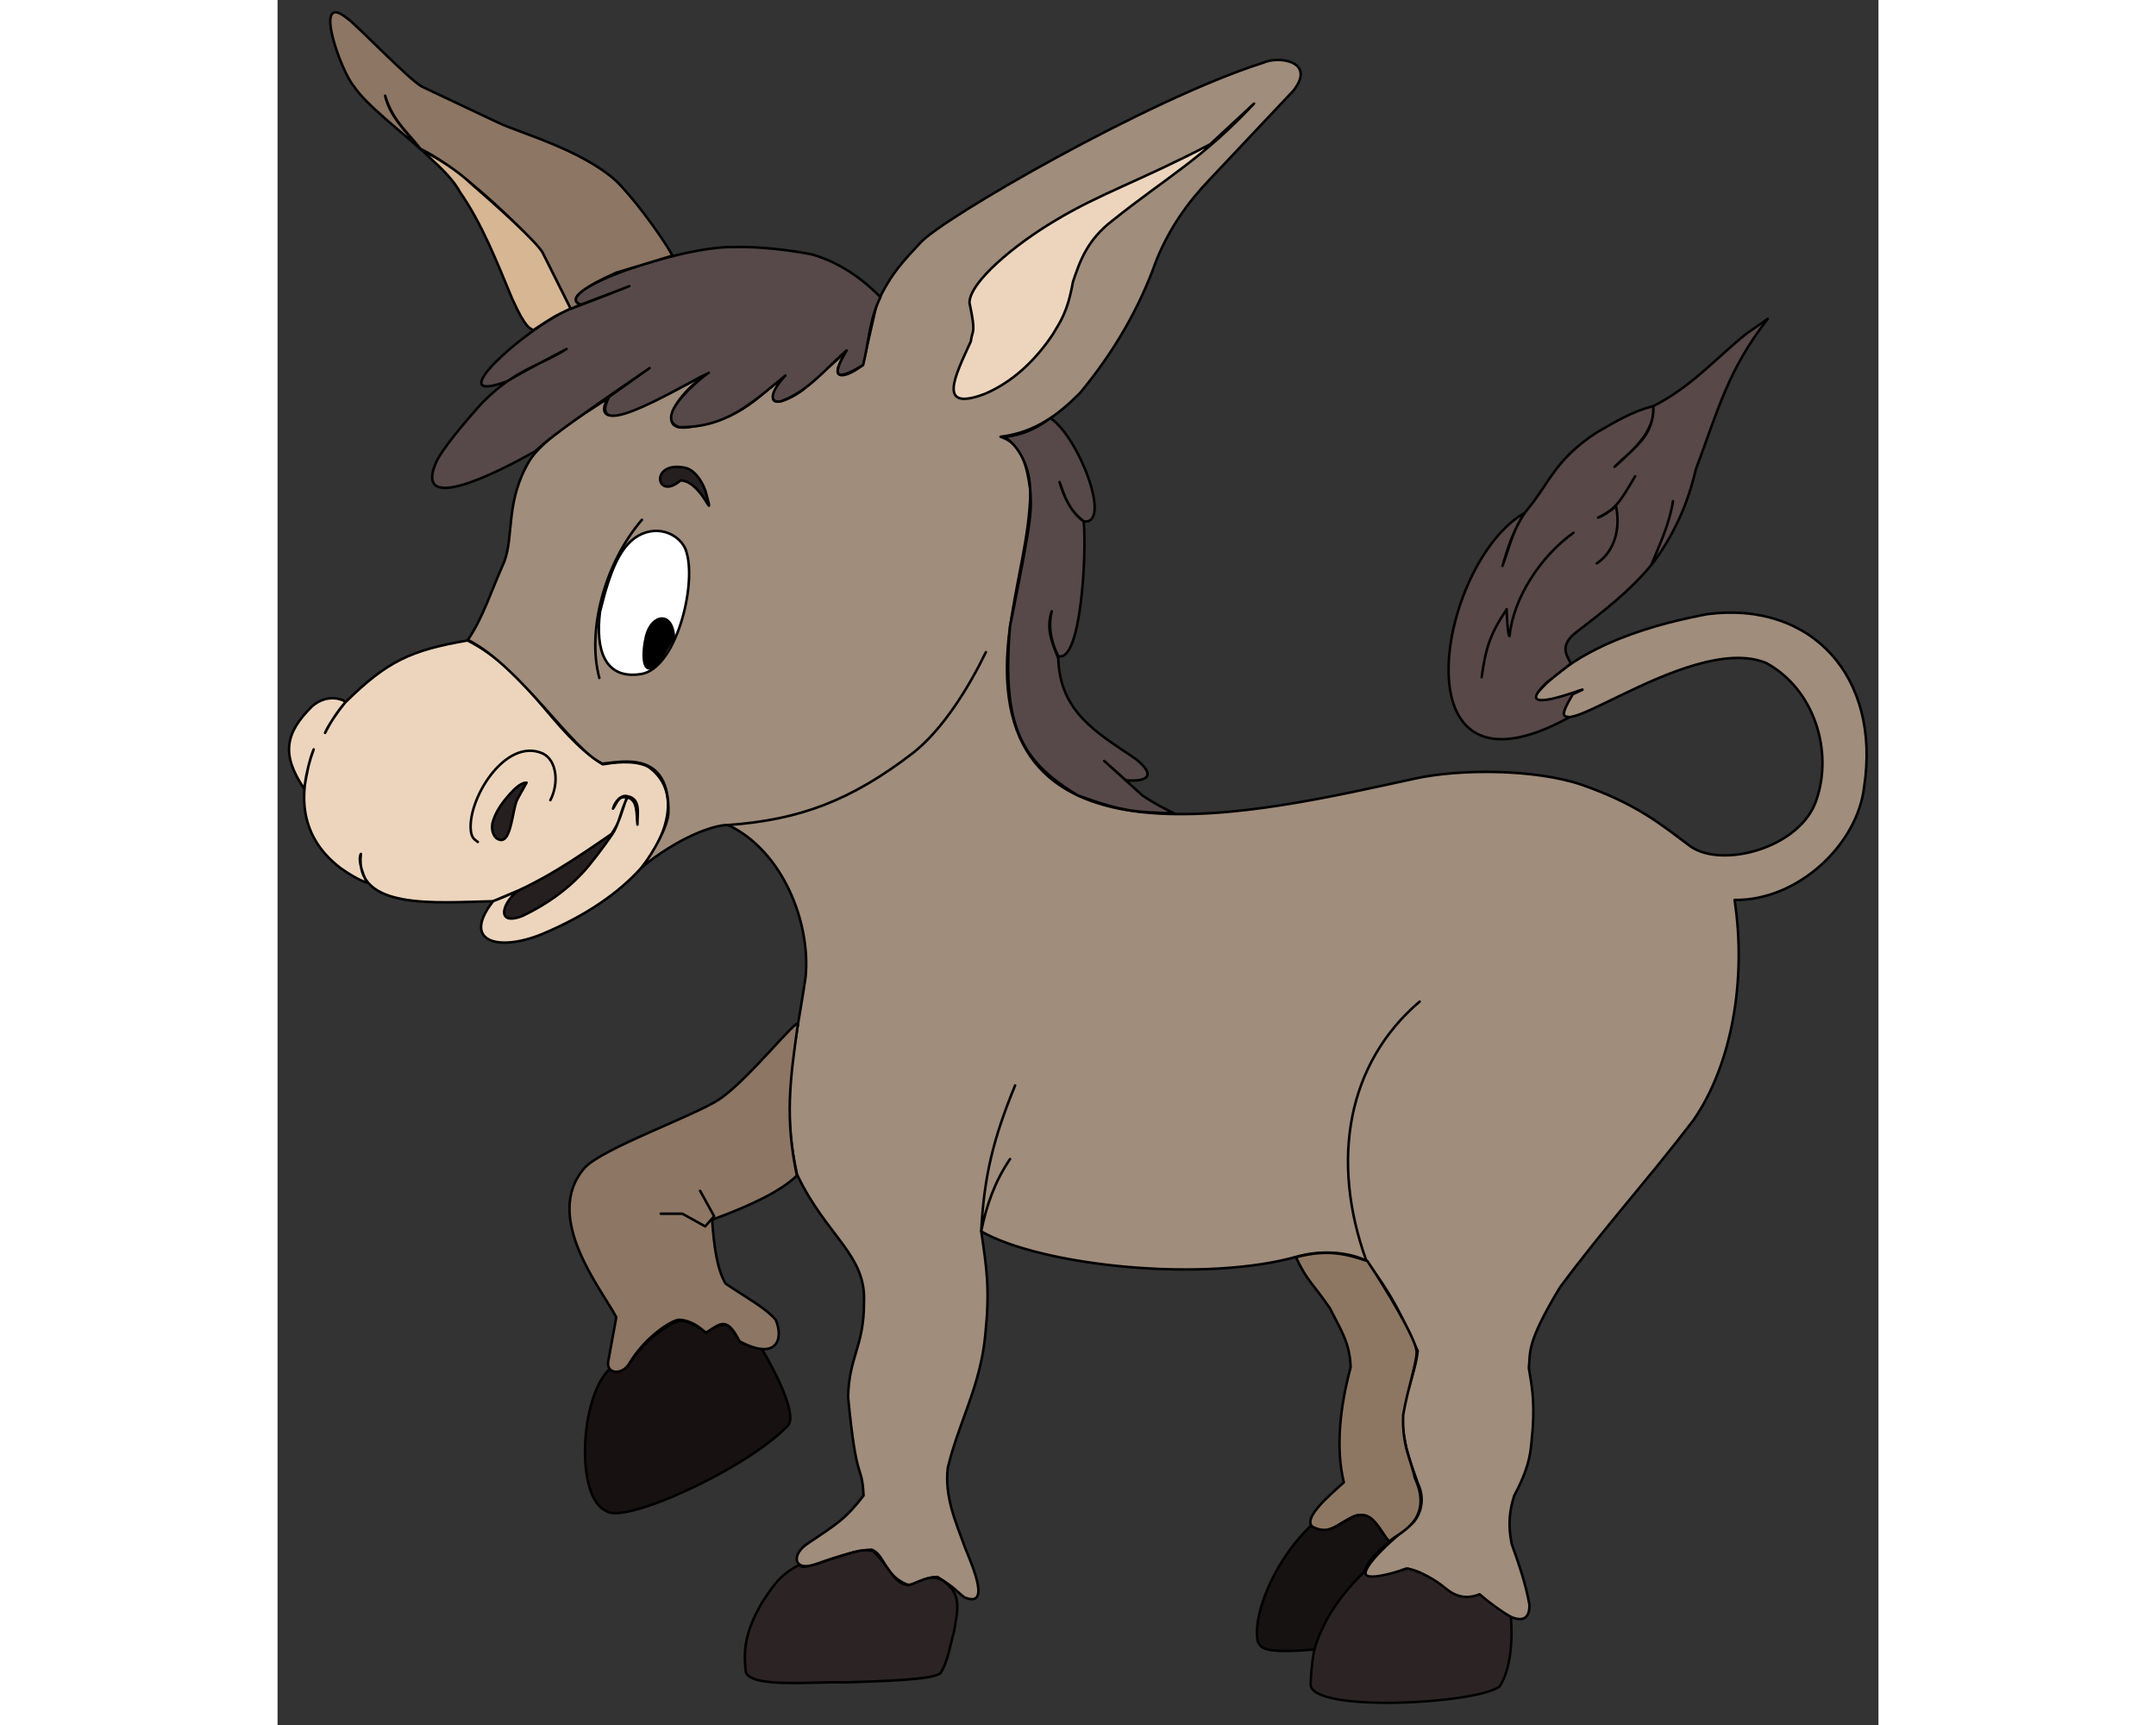 <?xml version="1.0" encoding="UTF-8"?>
<svg width="100mm" height="80mm" version="1.1" viewBox="0 0 628.37 677" xmlns="http://www.w3.org/2000/svg">
 <rect x="0" y="0" width="628.37" height="677" fill="#333333" stroke="none"/>
 <g transform="translate(-69.881 -187.25)">
  <g transform="matrix(.987 0 0 .987 4.939 6.761)">
   <g stroke="#000" stroke-linecap="round">
    <path d="m195.07 486.79c3.827-0.558 12.091-2.006 18.071 0.898 15.635 10.911 4.52 32.157-2.551 40.11-9.352 10.428-22.369 19.245-39.462 26.437-17.246 7.149-32.446 3.34-19.606-13.009-22.868 0.49-55.238 3.682-52.587-18.806-1.595 2.845 1.945 10.869 2.503 11.244 0.922 0.619-3.357-0.474-10.525-5.569-16.201-12.348-17.376-29.084-10.749-47.249-1.934 4.687-2.794 10.001-3.778 15.638-9.323-13.688-7.428-22.225 3.037-32.66 1.394-1.2 4.747-4.009 10.228-3.157 1.181 0.375 3.732 0.716 2.631 2.048-2.393 2.893-6.678 9.102-7.587 11.57 2.235-4.348 4.817-8.464 8.06-12.14 16.669-16.439 26.038-20.713 48.606-24.608 25.013 12.849 33.117 36.121 53.711 49.252z" fill="#edd5bd" stroke-linejoin="round" stroke-width="1px"/>
    <path d="m298.5 328.08 5.556-24.244c5.808-12.837 11.617-18.104 17.425-24.496 8.659-9.605 90.374-56.897 136.12-71.468 6.385-2.982 21.452-0.624 12.122 11.112l-33.335 35.355c-8.571 8.975-16.001 19.319-21.213 32.325-6.699 18.87-16.872 36.351-30.305 52.528-8.333 8.329-17.565 15.61-31.549 17.346 7.013 2.371 10.132 7.918 11.851 21.545-0.167 18.338-5.982 36.602-8.586 58.084-10.644 97.316 99.253 69.747 161.6 56.273 17.877-3.909 47.427-3.798 65.977 2.377 22.459 7.827 31.782 15.873 43.646 24.687 12.907 8.801 43.888 0.331 50.003-18.688 6.553-19.123-0.659-43.707-19.951-54.296-31.612-13.133-95.801 42.677-77.277 12.374 0.318 0.318-17.96 5.647-14.647 0.505 17.275-20.846 50.186-28.89 68.438-32.325 41.726-5.36 69.04 25.123 62.377 68.69-2.635 23.007-26.433 45.311-51.518 44.952 4.843 31.95-1.161 65.659-16.415 87.631-17.542 23.016-35.341 42.555-53.033 66.418-13.558 22.483-11.658 25.642-12.374 32.072 1.031 6.307 2.377 12.455 1.515 24.496-0.813 7.126-0.117 12.744-7.324 26.264-1.716 5.295-2.64 11.222-1.01 19.193 2.818 7.851 5.573 15.733 7.071 24.244 0.135 12.844-15.155 0.123-19.698-3.03-15.929 3.559-15.925-9.879-29.547-11.364-29.3 11.353-12.02-6.486 2.273-17.678 2.478-2.054 6.267-8.542 2.525-16.415-2.45-7.207-5.01-12.938-6.061-23.234-1.202-6.028 5.217-20.401 6.061-29.294-6.454-13.328-8.193-19.38-20.32-35.633-2.809-1.893-13.633-5.399-26.904-2.069-37.316 10.83-102.16 3.953-126.34-9.775 2.291 15.685 3.433 23.152 1.589 41.164-1.816 20.098-10.603 34.773-14.9 52.78-1.386 11.711 3.304 21.903 7.071 32.325 3.033 7.339 10.029 23.655-0.505 19.193-4.972-4.009-2.605-2.86-10.607-8.081-5.829-0.049-7.668 3.575-12.122 3.03-9.31-3.768-8.852-11.927-14.142-13.89-4.825 0.091-12.694 2.357-22.223 5.808-8.543 3.012-9.884-3.397-3.788-7.829 12.751-8.579 15.407-10 22.815-19.471-0.717-13.79-2.687-3.083-6.13-39.034 0.218-16.044 6.357-20.328 6.295-37.712 1.007-19.114-15.109-26.519-26.621-50.987-6.682-29.896-1.056-48.478 3.388-78.312 2.176-21.633-9.023-50.322-30.81-60.609-5.883-0.104-20.03 5.138-34.363 16.859 5.179-6.623 10.255-16.353 10.619-21.435 0.857-25.507-18.819-20.476-26.175-19.818-12.371-5.548-32.314-38.401-53.561-49.224 6.101-8.969 9.295-19.541 14.46-31.058 3.934-10.309 0.38-24.098 10.102-40.28 6.642-10.595 29.116-22.803 30.936-24.749-9.381 19.323 34.796-8.092 40.154-9.849-12.867 7.671-22.625 24.869-5.808 20.961 19.025-2.79 26.149-12.38 36.365-20.203-12.695 16.792 3.122 9.332 7.829 5.051l17.173-15.152c-7.989 10.696-3.638 13.075 5.808 6.061z" fill="#a08d7c" stroke-linejoin="round" stroke-width="1px"/>
    <path d="m359.11 614.46c-8.708 21.209-12.362 36.195-13.474 57.936 2.086-10.186 5.347-19.66 11.454-28.641" fill="none" stroke-linejoin="round" stroke-width="1px"/>
    <path d="m519.98 581.13c-28.664 24.421-35.625 62.938-21.231 102.92" fill="none" stroke-width="1px"/>
    <path d="m470.81 682.81c4.404 9.47 6.673 10.288 13.491 20.259 4.383 8.784 7.959 13.698 8.234 23.515-4.084 15.193-6.105 31.719-2.701 45.725-5.881 5.414-22.394 18.773-6.819 19.129 4.447-1.259 8.328-5.128 12.201-6.064 7.696-1.556 11.275 11.363 13.081 10.148 2.524-2.844 17.816-7.739 9.722-25.096-1.371-6.92-5.106-12.507-4.569-24.997 1.957-11.268 5.348-20.27 5.347-25.146-0.337-5.126-12.21-24.985-19.606-36.006-7.746-2.515-15.52-4.997-28.381-1.467z" fill="#8e7762" stroke-linejoin="round" stroke-width="1px"/>
    <path d="m498.55 807.26c-18.043 15.21-21.229 28.152-21.938 45.503 0.677 11.175 65.737 7.693 75.18 0.712 5.866-8.9 4.811-25.644 4.378-27.771-2.602-1.355-8.316-5.376-12.327-8.922-5.2 2.11-9.501 0.944-13.275-2.146-5.045-4.183-10.162-6.706-15.327-8.1-17.035 5.535-17.506 2.655-16.692 0.723z" fill="#2c2424" stroke-linejoin="round" stroke-width=".955px"/>
    <path d="m476.67 789.6c-15.486 14.882-23.318 36.769-20.97 46.211 1.433 2.641 2.99 4.554 22.396 2.957 3.489-11.622 10.355-21.708 20.002-31.028 1.536-5.167 5.958-8.221 9.683-11.877-5.084-6.472-6.589-12.279-13.668-10.094-7.748 3.43-10.069 7.963-17.443 3.831z" fill="#161212" stroke-linejoin="round" stroke-width="1px"/>
    <path d="m273.25 805.13c-8.42 4.269-11.093 9.566-14.9 15.152-6.46 11.334-7.43 18.41-6.313 27.527 2.482 6.471 27.828 3.545 39.396 4.041 16.454-0.574 33.82-1.004 37.881-3.535 3.074-4.463 4.183-12.274 5.556-16.92 0.88-5.992 3.127-13.045-2.02-17.93-5.397-6.031-10.152-2.277-15.91-0.253-6.619-0.648-7.378-7.283-14.395-13.637-5.051-1.161-10.102 1.498-15.152 2.778-5.34 1.535-12.661 5.018-14.142 2.778z" fill="#2c2424" stroke-linejoin="round" stroke-width="1px"/>
    <path d="m258.39 719.2c7.162 12.207 13.875 26.728 10.311 30.621-16.856 17.481-65.72 39.497-72.226 33.84-12.406-5.392-10.328-45.196 1.263-56.316 7.717 3.28 6.843-4.55 18.688-14.016 9.698-7.026 10.064-6.645 19.698-0.884 8.738-5.224 9.526-2.51 13.637 3.914 1.596 1.27 7.863 2.691 8.63 2.84z" fill="#171111" stroke-linejoin="round" stroke-width="1px"/>
    <path d="m272.7 590.29c0.624-3.872-19.828 22.175-31.278 29.727-9.966 6.594-46.718 19.559-53.538 27.274-17.023 19.406 7.069 48.596 12.627 59.346l-3.283 17.93c-0.414 4.839 5.71 4.971 8.334 0.631 6.434-10.899 17.234-17.553 19.95-17.551 4.207 0.146 7.899 2.65 10.607 5.168 5.917-3.733 8.332-6.643 13.385 3.4 15.134 8.025 17.607-1.218 14.377-8.612-4.302-4.891-11.531-8.643-19.933-14.351-3.551-6.1-4.612-15.52-5.347-25.376 15.688-5.782 27.287-11.333 33.724-17.551-4.791-23.053-2.759-37.646 0.375-60.035z" fill="#8d7663" stroke-linejoin="round" stroke-width="1px"/>
    <path d="m233.85 656.38 5.556 10.102-3.535 4.041-9.091-5.051h-8.586" fill="none" stroke-linejoin="round" stroke-width="1px"/>
    <path d="m658.4 309.65c-15.933 20.65-19.488 35.651-28.573 59.845-2.204 9.468-6.588 23.275-17.173 37.376-8.951 11.059-19.99 19.394-31.162 27.988-5.038 4.482-3.847 7.528-1.339 11.851l-9.549 7.477c-18.014 17.053 27.361-3.057 10.26 4.764-5.61 9.405-3.331 8.784-1.234 9.046-69.984 38.722-52.439-61.539-17.863-81.204-4.974 7.705-6.801 14.361-8.839 21.087 3.02-7.971 4.258-15.493 10.354-22.981 8.028-9.577 10.489-19.152 26.895-29.926 7.567-4.354 14.319-8.541 22.728-10.607 0.613 7.132-3.955 13.198-8.831 18.065-2.292 2.287-4.651 4.309-6.574 6.053 7.814-7.751 15.7-12.036 15.405-24.117 15.424-7.899 24.439-18.663 36.871-28.699z" fill="#584848" stroke-linejoin="round" stroke-width="1px"/>
    <path d="m605.67 372.26c-6.367 10.799-7.693 12.887-14.734 16.433 2.573-0.901 4.601-2.585 7.188-4.428 2.23 11.78-2.663 19.36-7.693 22.611" fill="none" stroke-linejoin="round" stroke-width="1px"/>
    <path d="m620.74 382.13c-1.382 8.93-5.162 16.979-8.586 25.254" fill="none" stroke-linejoin="round" stroke-width="1px"/>
    <path d="m581.19 394.69c-12.906 9.171-24.027 25.93-25.432 41.09-0.751 0.739-1.286-11.538-1.158-10.637-6.735 9.979-8.371 15.654-9.954 27.009" fill="none" stroke-linejoin="round" stroke-width="1px"/>
    <path d="m373.23 349.19c11.198 7.474 24.495 42.28 13.267 41.014-6.127-4.577-7.729-10.16-9.714-15.657 1.856 6.178 4.432 11.842 9.596 15.657 1.225 12.467-0.983 56.374-10.102 53.538-2.778-5.518-4.109-11.357-2.612-17.826-2.458 7.61 0.526 13.043 2.612 18.836 0.712 21.241 14.993 29.243 30.81 39.901 8.681 6.949 4.121 9.157-3.923 8.469l-8.617-7.699 15.264 13.801c5.517 3.695 8.817 5.175 12.522 7.058-14.227-0.583-19.474-0.15-38.559-7.28-22.228-13.653-30.018-27.059-26.682-67.122 9.225-45.425 8.575-46.017 7.971-55.354-0.583-10.034-5.73-17.307-10.168-19.88 9.073-1.073 13.862-4.542 18.334-7.455z" fill="#574949" stroke-linejoin="round" stroke-width="1px"/>
    <path d="m347.49 442.17c-6.754 13.995-17.132 30.733-28.872 40.003-24.988 19.228-45.402 26.682-73.533 28.743" fill="none" stroke-linejoin="round" stroke-width="1px"/>
    <path d="m236.25 379.08c-0.584-2.646-3.619-9.051-8.214-10.179-14.436-3.132-11.839 13.524-1.964 5 8.744 0.27 13.769 18.563 10.179 5.179z" fill="#251f1f" stroke-linejoin="round" stroke-width="1px"/>
    <path d="m210.69 389.56c-14.789 17.209-21.995 44.156-16.92 62.882" fill="none" stroke-linejoin="round" stroke-width="1px"/>
    <path d="m174.29 501.04c3.509-6.749 2.577-15.866-3.036-18.571-15.172-6.671-30.529 19.148-28.497 31.429 0.477 2.216 1.253 2.714 2.679 3.75" fill="none" stroke-linejoin="round" stroke-width="1px"/>
    <path d="m164.83 494.08c-2.569-0.04-5.531 3.057-8.571 6.786-2.309 2.881-4.117 5.929-5 9.286-0.391 2.439 0.035 4.406 1.429 5.893 6.171 4.636 6.253-11.346 8.571-15.536z" fill="#251f1f" stroke-linejoin="round" stroke-width="1px"/>
    <path d="m210.82 395.11c8.727-3.618 16.461 1.983 17.678 7.576 3.917 13.408-4.356 46.246-18.309 48.235-14.349 2.171-18.028-9.744-16.162-24.749 3.995-16.274 8.152-27.336 16.794-31.062z" fill="#fff" stroke-linejoin="round" stroke-width="1px"/>
    <path d="m223.49 437.04c-0.214-11.419-8.957-10.152-11.156-1.144-1.222 4.749-2.775 19.231 6.269 9.456" stroke-linejoin="round" stroke-width="1px"/>
    <path d="m305.56 301.02c-9.534-9.773-19.414-14.845-27.528-17.049 0 0-16.046-3.307-31.071-2.857-20.815-0.4-72.979 17.458-60.68 22.953l19.43-7.417s-21.071 8.393-23.929 9.107c-18.382 8.447-50.396 37.559-26.295 29.277 4.047-1.391-3.296 1.545 25.224-13.385-11.13 6.978-20.014 7.777-33.571 21.429-6.369 7.06-16.407 18.795-18.571 24.286-9.185 22.671 33.963-1.922 39.423-4.886 3.756-2.895 1.016-2.658 45.755-33.239l-16.137 11.426c-10.018 20.362 32.611-6.766 39.616-9.466 1.691-1.738-23.704 17.32-11.667 21.526 18.663 0.201 28.637-9.446 42.205-20.539-7.732 8.437-5.167 11.274-1.462 10.131 11.088-4.215 17.973-13.481 25.812-20.1-6.926 11.613-3.164 11.749 6.546 5.776 2.275-8.991 2.428-17.982 6.901-26.973z" fill="#574949" stroke-linejoin="round" stroke-width="1px"/>
    <path d="m222.86 284.51c-5.229-9.388-17.111-24.794-22.818-30.083-14.143-12.304-37.838-18.677-46.468-22.774l-30.335-14.329c-5.136-2.731-25.711-24.338-29.665-27.1-14.354-11.693-2.36 21.606 2.648 27.013 4.462 7.003 19.232 18.332 26.638 25.13-4.98-6.707-11.141-11.051-14.286-21.429 1.728 7.995 8.326 14.368 13.929 21.071 18.659 8.963 46.072 37.414 48.593 41.241l11.254 22.462 3.903-1.739c-8.082-3.09 12.025-11.625 14.161-12.662z" fill="#8d7663" stroke-linejoin="round" stroke-width="1px"/>
    <path d="m123.04 242.36c5.359 5.412 11.517 10.013 15.357 16.964 8.725 12.546 14.56 27.571 20.714 42.321 5.419 12.073 7.061 11.614 8.393 12.5 7.522-5.015 8.778-5.745 14.821-8.571l-10.982-21.964c-1.589-3.771-18.705-19.224-27.946-27.143-6.469-6.18-13.426-10.276-20.357-14.107z" fill="#d7b694" stroke-linejoin="round" stroke-width="1px"/>
    <path d="m340.97 303.25c0.018-8.272 18.203-23.281 34.033-32.655 17.858-10.817 34.252-15.977 61.645-30.339l17.475-16.212c-20.49 21.935-34.871 29.386-56.169 46.429-10.146 7.751-13.024 16.071-15.852 24.487-2.184 12.269-5.083 15.852-7.944 20.758-7.061 10.598-16.086 19.056-27.056 23.745-19.365 7.363-11.868-7.098-5.628-20.794 0.707-5.128 2.141-2.769-0.505-15.418z" fill="#edd5bd" stroke-linejoin="round" stroke-width="1px"/>
    <path d="m151.64 541.15c18.845-7.112 32.526-16.778 46.934-26.642 3.371-4.644 4.256-9.642 6.136-14.499-3.383-0.987-4.166 2.612-5.511 4.409 0.664-2.652 3.249-5.828 5.885-4.895 5.422 1.034 3.693 7.448 3.847 11.235-0.517-3.863 0.291-9.796-4.011-10.796-2.709 5.213-3.151 10.399-5.999 14.634-2.847 4.235-8.731 12.065-11.969 15.492-6.476 6.854-13.987 12.261-23.544 16.898-11.538 4.647-7.958-6.216-1.272-10.267z" fill="#251f1f" stroke-linejoin="round" stroke-width="1px"/>
   </g>
  </g>
 </g>
</svg>
